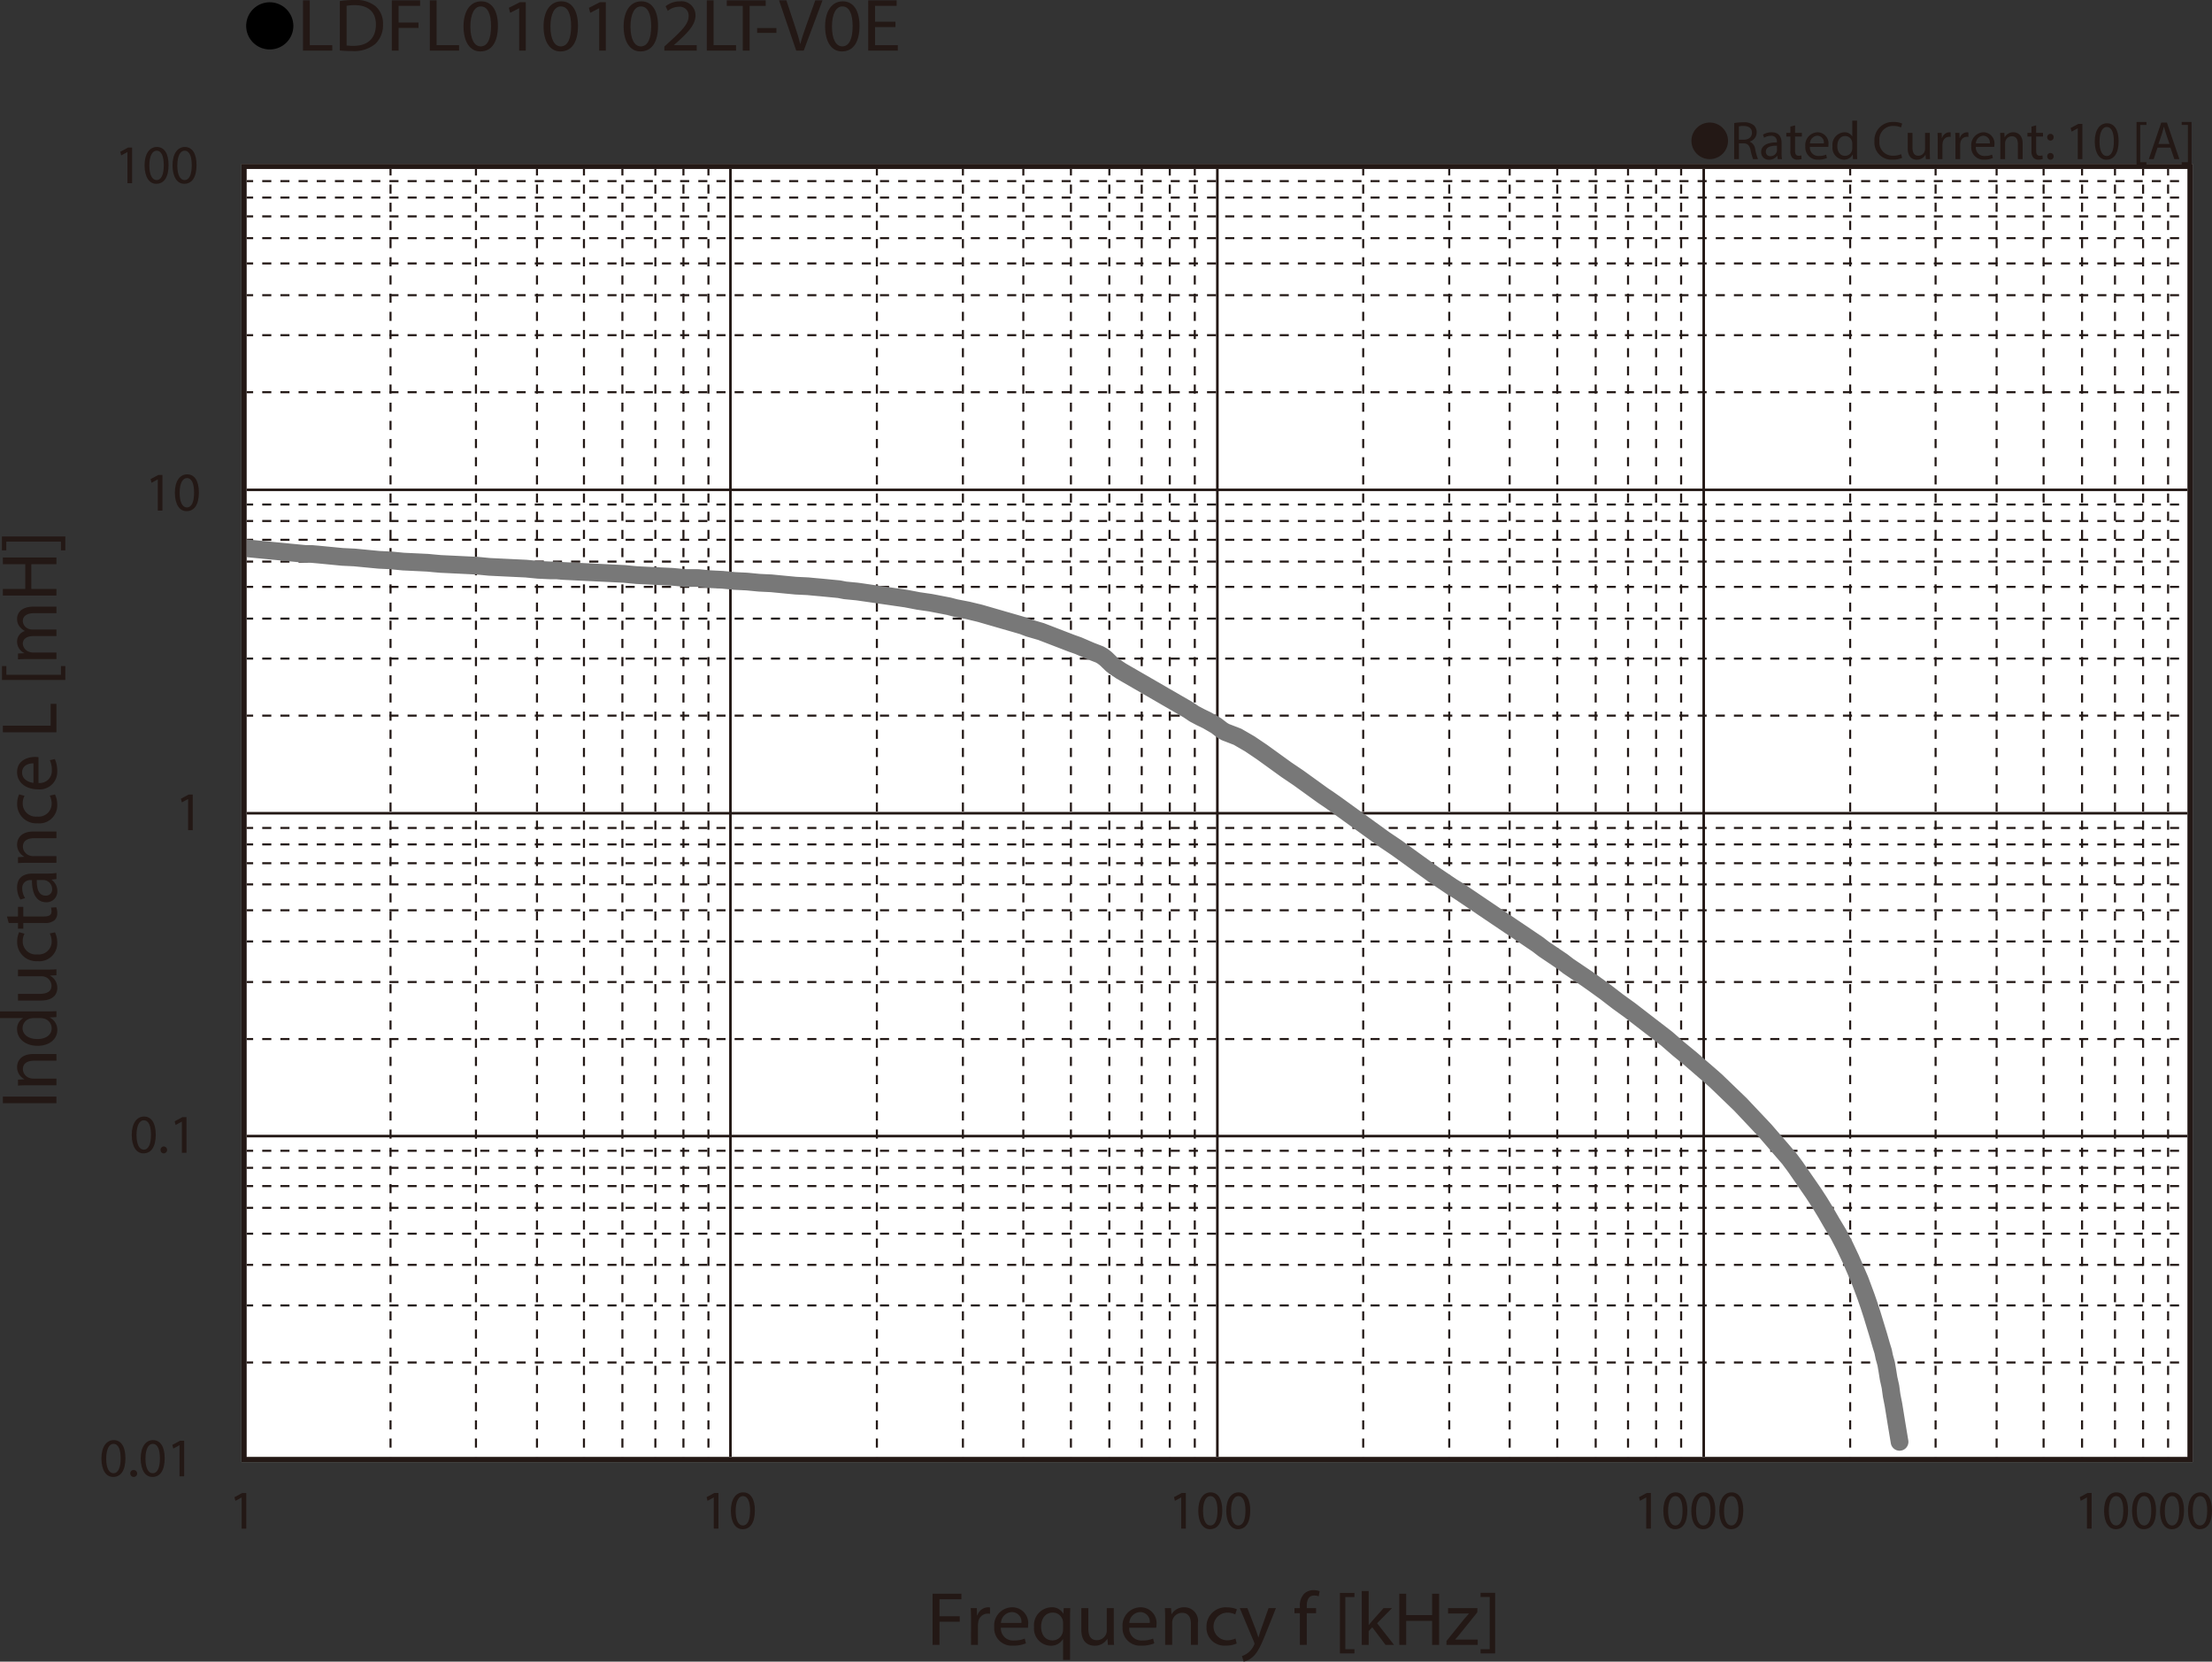 <svg id="レイヤー_1" data-name="レイヤー 1" xmlns="http://www.w3.org/2000/svg" xmlns:xlink="http://www.w3.org/1999/xlink" viewBox="0 0 326.521 245.23">
  <rect x="0" y="0" width="326.521" height="245.23" fill="#333333" stroke="none"/>
  <defs>
    <style>
      .cls-1, .cls-10, .cls-4, .cls-5, .cls-6, .cls-8, .cls-9 {
        fill: none;
      }

      .cls-2 {
        fill: #231815;
      }

      .cls-3 {
        fill: #fff;
      }

      .cls-10, .cls-4, .cls-5, .cls-6 {
        stroke: #231815;
      }

      .cls-4 {
        stroke-miterlimit: 3.864;
        stroke-width: 0.304px;
        stroke-dasharray: 1.341 1.341;
      }

      .cls-10, .cls-5, .cls-6, .cls-8 {
        stroke-linecap: round;
      }

      .cls-5, .cls-8 {
        stroke-linejoin: round;
      }

      .cls-5 {
        stroke-width: 0.381px;
      }

      .cls-6 {
        stroke-miterlimit: 10;
      }

      .cls-10, .cls-6, .cls-9 {
        stroke-width: 0.76px;
      }

      .cls-7 {
        clip-path: url(#clip-path);
      }

      .cls-8 {
        stroke: #787878;
        stroke-width: 2.614px;
      }

      .cls-9 {
        stroke: #fff;
      }
    </style>
    <clipPath id="clip-path" transform="translate(-1.488 -1.737)">
      <rect class="cls-1" x="37.514" y="26.275" width="287.25" height="190.843"/>
    </clipPath>
  </defs>
  <title>FL_Ind4_LDFL010102LT-V0E</title>
  <g>
    <path d="M44.791,5.59a3.482,3.482,0,1,1-3.478-3.518A3.496,3.496,0,0,1,44.791,5.59Z" transform="translate(-1.488 -1.737)"/>
    <path class="cls-2" d="M46.215,1.792h1.002V8.404h3.318V9.207H46.215Z" transform="translate(-1.488 -1.737)"/>
    <path class="cls-2" d="M51.652,1.891a14.966,14.966,0,0,1,2.131-.154,4.587,4.587,0,0,1,3.145.924,3.338,3.338,0,0,1,1.094,2.662,3.825,3.825,0,0,1-1.117,2.883,4.929,4.929,0,0,1-3.433,1.067,16.894,16.894,0,0,1-1.82-.088ZM52.654,8.448a6.627,6.627,0,0,0,1.014.055c2.143,0,3.306-1.144,3.306-3.146.012-1.749-1.025-2.86-3.145-2.86a5.938,5.938,0,0,0-1.175.099Z" transform="translate(-1.488 -1.737)"/>
    <path class="cls-2" d="M59.323,1.792h4.182v.803H60.325V5.06h2.938v.792H60.325V9.207H59.323Z" transform="translate(-1.488 -1.737)"/>
    <path class="cls-2" d="M64.932,1.792h1.002V8.404h3.318V9.207H64.932Z" transform="translate(-1.488 -1.737)"/>
    <path class="cls-2" d="M74.988,5.555c0,2.431-.944,3.773-2.604,3.773-1.463,0-2.454-1.309-2.477-3.675,0-2.398,1.083-3.718,2.604-3.718C74.09,1.935,74.988,3.277,74.988,5.555Zm-4.066.11c0,1.859.599,2.916,1.52,2.916,1.037,0,1.532-1.155,1.532-2.981,0-1.76-.472-2.916-1.521-2.916C71.567,2.683,70.922,3.717,70.922,5.665Z" transform="translate(-1.488 -1.737)"/>
    <path class="cls-2" d="M78.121,2.958h-.023l-1.302.671-.196-.737,1.636-.836h.864V9.207h-.979Z" transform="translate(-1.488 -1.737)"/>
    <path class="cls-2" d="M86.806,5.555c0,2.431-.944,3.773-2.604,3.773-1.463,0-2.454-1.309-2.477-3.675,0-2.398,1.083-3.718,2.604-3.718C85.907,1.935,86.806,3.277,86.806,5.555Zm-4.066.11c0,1.859.599,2.916,1.521,2.916,1.037,0,1.532-1.155,1.532-2.981,0-1.76-.472-2.916-1.521-2.916C83.384,2.683,82.739,3.717,82.739,5.665Z" transform="translate(-1.488 -1.737)"/>
    <path class="cls-2" d="M89.938,2.958H89.915l-1.302.671-.196-.737,1.636-.836h.864V9.207H89.938Z" transform="translate(-1.488 -1.737)"/>
    <path class="cls-2" d="M98.623,5.555c0,2.431-.944,3.773-2.604,3.773-1.463,0-2.454-1.309-2.477-3.675,0-2.398,1.083-3.718,2.604-3.718C97.725,1.935,98.623,3.277,98.623,5.555Zm-4.066.11c0,1.859.599,2.916,1.521,2.916,1.037,0,1.532-1.155,1.532-2.981,0-1.76-.472-2.916-1.521-2.916C95.202,2.683,94.557,3.717,94.557,5.665Z" transform="translate(-1.488 -1.737)"/>
    <path class="cls-2" d="M99.555,9.207V8.613l.795-.737c1.912-1.738,2.776-2.663,2.788-3.741a1.305,1.305,0,0,0-1.486-1.397,2.616,2.616,0,0,0-1.59.605l-.323-.682a3.381,3.381,0,0,1,2.12-.726,2.062,2.062,0,0,1,2.293,2.079c0,1.32-1.002,2.388-2.581,3.84l-.599.528v.022h3.364V9.207Z" transform="translate(-1.488 -1.737)"/>
    <path class="cls-2" d="M105.821,1.792h1.002V8.404h3.318V9.207H105.821Z" transform="translate(-1.488 -1.737)"/>
    <path class="cls-2" d="M111.131,2.606H108.769V1.792h5.749v.814h-2.374V9.207h-1.014Z" transform="translate(-1.488 -1.737)"/>
    <path class="cls-2" d="M116.095,5.874v.715H113.25V5.874Z" transform="translate(-1.488 -1.737)"/>
    <path class="cls-2" d="M119.021,9.207l-2.535-7.415h1.083l1.21,3.652c.334,1.001.622,1.903.829,2.772h.023c.219-.858.541-1.793.887-2.761L121.832,1.792h1.071L120.127,9.207Z" transform="translate(-1.488 -1.737)"/>
    <path class="cls-2" d="M128.363,5.555c0,2.431-.944,3.773-2.604,3.773-1.463,0-2.454-1.309-2.477-3.675,0-2.398,1.083-3.718,2.604-3.718C127.464,1.935,128.363,3.277,128.363,5.555Zm-4.066.11c0,1.859.599,2.916,1.52,2.916,1.037,0,1.532-1.155,1.532-2.981,0-1.76-.472-2.916-1.521-2.916C124.941,2.683,124.296,3.717,124.296,5.665Z" transform="translate(-1.488 -1.737)"/>
    <path class="cls-2" d="M133.672,5.73H130.654V8.404h3.364V9.207h-4.366V1.792h4.193v.803H130.654V4.938h3.018Z" transform="translate(-1.488 -1.737)"/>
  </g>
  <rect class="cls-3" x="36.026" y="24.538" width="287.25" height="190.843"/>
  <rect class="cls-3" x="36.026" y="24.538" width="287.25" height="190.843"/>
  <path class="cls-4" d="M37.515,28.466h287.253M37.515,30.896h287.253m-287.253,2.776h287.253m-287.253,3.212h287.253m-287.253,3.732h287.253M37.515,45.302h287.253m-287.253,5.901h287.253m-287.253,8.418h287.253M37.515,76.196h287.253M37.515,78.627h287.253m-287.253,2.776h287.253m-287.253,3.214h287.253m-287.253,3.73h287.253m-287.253,4.686h287.253m-287.253,5.901h287.253m-287.253,8.418h287.253M37.515,123.928h287.253m-287.253,2.431h287.253m-287.253,2.775h287.253m-287.253,3.125h287.253m-287.253,3.82h287.253m-287.253,4.599h287.253m-287.253,5.988h287.253m-287.253,8.417h287.253m-287.253,16.49h287.253m-287.253,2.516h287.253m-287.253,2.692h287.253m-287.253,3.21h287.253m-287.253,3.818h287.253m-287.253,4.601h287.253M37.515,194.398h287.253m-287.253,8.419h287.253" transform="translate(-1.488 -1.737)"/>
  <path class="cls-5" d="M37.515,74.028h287.253m-287.253,47.731h287.253m-287.253,47.644h287.253" transform="translate(-1.488 -1.737)"/>
  <path class="cls-4" d="M321.527,26.295V217.132m-3.691-190.836V217.132M313.688,26.295V217.132M308.827,26.295V217.132M303.15,26.295V217.132M296.215,26.295V217.132M287.209,26.295V217.132M274.597,26.295V217.132M249.645,26.295V217.132M245.951,26.295V217.132m-4.143-190.836V217.132M237.034,26.295V217.132M231.361,26.295V217.132m-7.026-190.836V217.132M215.416,26.295V217.132M202.715,26.295V217.132M177.854,26.295V217.132m-3.691-190.836V217.132m-4.143-190.836V217.132M165.245,26.295V217.132M159.57,26.295V217.132m-7.026-190.836V217.132M143.627,26.295V217.132M130.927,26.295V217.132M106.063,26.295V217.132M102.372,26.295V217.132m-4.144-190.836V217.132M93.363,26.295V217.132M87.688,26.295V217.132M80.753,26.295V217.132m-9.007-190.836V217.132M59.135,26.295V217.132M37.515,26.295h287.253" transform="translate(-1.488 -1.737)"/>
  <path class="cls-5" d="M252.979,26.295V217.132m-71.791-190.836V217.132M109.309,26.295V217.132" transform="translate(-1.488 -1.737)"/>
  <line class="cls-4" x1="323.28" y1="24.559" x2="323.28" y2="215.395"/>
  <rect class="cls-6" x="36.027" y="24.559" width="287.252" height="190.836"/>
  <g class="cls-7">
    <path class="cls-8" d="M39.317,82.792l1.803.174,1.802.174,1.799.174,1.802.174m0,0h.902l.991.086m0,0,1.799.174,1.803.175m0,0,1.802.086m0,0,1.801.174,1.801.172m0,0,1.801.087m0,0,1.803.176m0,0,1.802.085,1.801.086m0,0,.901.087.991.086m0,0,1.802.086,1.802.087,1.801.087m0,0,1.802.172m0,0,1.802.087,1.801.087,1.802.086m0,0,1.802.175m0,0,1.802.086m0,0H83.636l.99.086m0,0,1.802.088,1.802.087,1.802.086,1.802.086,1.801.088m0,0,1.802.173m0,0,1.801.087,1.802.087,1.803.086m0,0,1.801.174m0,0h1.891m0,0,1.801.172m0,0,1.802.087m0,0,1.802.174m0,0,1.802.086m0,0,1.802.174m0,0,1.801.086m0,0,1.801.175,1.802.172m0,0,1.803.087m0,0,.899.087.99.086m0,0,1.802.174.901.086.901.174m0,0,1.801.174m0,0,1.802.26,1.802.261,1.802.26,1.802.26m0,0,1.799.346m0,0,1.802.262m0,0,1.803.347.9.174.991.26m0,0,1.802.348m0,0,1.801.433m0,0,1.802.521,1.802.521,1.801.518.902.262.9.346m0,0,1.802.523m0,0,1.801.693,1.803.695.901.347.991.349m0,0,1.801.778m0,0,1.349.522.451.261m0,0,.451.346.9.868.451.347m0,0,.901.607.9.521,1.802,1.04,1.802,1.042,1.801,1.042,1.802,1.042,1.801,1.04m0,0,.901.607.993.522m0,0,.901.433.901.521.45.258.901.695.45.261m0,0,1.802.693m0,0,1.801,1.043m0,0,1.802,1.215m0,0,1.802,1.301,1.802,1.302m0,0,1.801,1.217m0,0,1.801,1.3,1.801,1.3m0,0,.902.608.991.695m0,0,1.802,1.303,1.801,1.302,1.802,1.302,1.802,1.302m0,0,1.801,1.213m0,0,1.802,1.303,3.604,2.604m0,0,1.801,1.215.901.607.99.608m0,0,1.803,1.214L220.371,135.643l1.801,1.215,3.604,2.428,1.803,1.219.9.607.899.692m0,0,2.703,1.822.901.695m0,0L234.784,145.536l.899.607.99.696m0,0,1.803,1.302m0,0,1.802,1.388m0,0,1.802,1.303m0,0,1.799,1.389,1.802,1.388,1.803,1.389m0,0,1.801,1.561m0,0,1.802,1.477m0,0,1.801,1.563.901.778.991.871m0,0,1.799,1.734,1.803,1.735m0,0,3.604,3.82m0,0,1.801,2.082,1.801,2.085m0,0,.904,1.215,2.7,3.903m0,0,.901,1.389.901,1.476m0,0,.9,1.561.993,1.649m0,0,.9,1.735.902,1.91m0,0,1.348,3.124.452,1.214.451,1.217.45,1.302.45,1.386.45,1.478.452,1.475.45,1.561.269.868.18.865.269.957.18,1.04m0,0,.18,1.128.271,1.215.179,1.303.272,1.388.45,2.775.448,2.692M37.515,82.619l1.802.172" transform="translate(-1.488 -1.737)"/>
  </g>
  <rect class="cls-9" x="36.027" y="24.559" width="287.252" height="190.836"/>
  <rect class="cls-10" x="36.027" y="24.559" width="287.253" height="190.836"/>
  <g>
    <path class="cls-2" d="M139.146,236.942h4.26v.817h-3.238v2.509h2.992v.807h-2.992v3.416H139.146Z" transform="translate(-1.488 -1.737)"/>
    <path class="cls-2" d="M144.824,240.762c0-.639-.012-1.188-.047-1.691h.903l.035,1.064h.047a1.693,1.693,0,0,1,1.572-1.188,1.165,1.165,0,0,1,.294.033v.93a1.62,1.62,0,0,0-.353-.033,1.421,1.421,0,0,0-1.384,1.266,2.641,2.641,0,0,0-.048.459v2.89h-1.021Z" transform="translate(-1.488 -1.737)"/>
    <path class="cls-2" d="M149.235,241.96a1.781,1.781,0,0,0,1.947,1.882,3.887,3.887,0,0,0,1.573-.28l.176.706a4.802,4.802,0,0,1-1.89.336,2.576,2.576,0,0,1-2.792-2.733,2.678,2.678,0,0,1,2.663-2.923,2.331,2.331,0,0,1,2.347,2.554,3.555,3.555,0,0,1-.035.459Zm3.027-.705a1.422,1.422,0,0,0-1.432-1.602,1.666,1.666,0,0,0-1.584,1.602Z" transform="translate(-1.488 -1.737)"/>
    <path class="cls-2" d="M158.409,243.651h-.023a2.042,2.042,0,0,1-1.854.963,2.514,2.514,0,0,1-2.405-2.744,2.645,2.645,0,0,1,2.569-2.923,1.881,1.881,0,0,1,1.748.94h.023l.035-.817h.975c-.023.459-.035.93-.035,1.489V246.709h-1.033Zm0-2.386a1.603,1.603,0,0,0-.047-.414,1.494,1.494,0,0,0-1.479-1.12c-1.067,0-1.713.862-1.713,2.083,0,1.075.54,2.016,1.678,2.016a1.529,1.529,0,0,0,1.479-1.075,1.582,1.582,0,0,0,.082-.47Z" transform="translate(-1.488 -1.737)"/>
    <path class="cls-2" d="M165.893,243.013c0,.561.012,1.053.048,1.479h-.916l-.059-.885h-.023a2.154,2.154,0,0,1-1.877,1.008c-.892,0-1.96-.471-1.96-2.374v-3.17h1.032v3.002c0,1.03.329,1.725,1.268,1.725a1.49,1.49,0,0,0,1.361-.896,1.382,1.382,0,0,0,.094-.504v-3.326h1.032Z" transform="translate(-1.488 -1.737)"/>
    <path class="cls-2" d="M168.18,241.96a1.781,1.781,0,0,0,1.947,1.882,3.887,3.887,0,0,0,1.573-.28l.176.706a4.802,4.802,0,0,1-1.89.336,2.576,2.576,0,0,1-2.792-2.733,2.678,2.678,0,0,1,2.663-2.923,2.331,2.331,0,0,1,2.347,2.554,3.555,3.555,0,0,1-.035.459Zm3.027-.705a1.422,1.422,0,0,0-1.432-1.602,1.666,1.666,0,0,0-1.584,1.602Z" transform="translate(-1.488 -1.737)"/>
    <path class="cls-2" d="M173.482,240.538c0-.561-.012-1.02-.047-1.468h.915l.059.896h.023a2.107,2.107,0,0,1,1.878-1.02,2.006,2.006,0,0,1,2.007,2.308v3.236h-1.033v-3.125c0-.873-.34-1.602-1.314-1.602a1.457,1.457,0,0,0-1.384,1.008,1.367,1.367,0,0,0-.07.46v3.259h-1.033Z" transform="translate(-1.488 -1.737)"/>
    <path class="cls-2" d="M184.041,244.29a3.975,3.975,0,0,1-1.632.313,2.636,2.636,0,0,1-2.827-2.767,2.823,2.823,0,0,1,3.051-2.879,3.608,3.608,0,0,1,1.432.28L183.829,240a2.481,2.481,0,0,0-1.196-.258,2.039,2.039,0,0,0-.035,4.077,3.05,3.05,0,0,0,1.267-.269Z" transform="translate(-1.488 -1.737)"/>
    <path class="cls-2" d="M185.624,239.07l1.243,3.203c.129.358.271.784.364,1.109h.023c.105-.325.223-.739.363-1.132l1.127-3.181h1.091l-1.549,3.864c-.739,1.859-1.243,2.811-1.947,3.394a2.854,2.854,0,0,1-1.268.639l-.258-.829a2.78,2.78,0,0,0,.903-.481,3.012,3.012,0,0,0,.868-1.098.687.687,0,0,0,.082-.235.831.831,0,0,0-.07-.258l-2.101-4.995Z" transform="translate(-1.488 -1.737)"/>
    <path class="cls-2" d="M193.365,244.491v-4.67h-.798v-.751h.798v-.258a2.485,2.485,0,0,1,.657-1.893,2.031,2.031,0,0,1,1.385-.504,2.478,2.478,0,0,1,.88.157l-.141.761a1.62,1.62,0,0,0-.657-.123c-.88,0-1.103.739-1.103,1.568v.291h1.372v.751h-1.372v4.67Z" transform="translate(-1.488 -1.737)"/>
    <path class="cls-2" d="M199.277,245.745v-8.926h2.147v.616h-1.35v7.694h1.35v.615Z" transform="translate(-1.488 -1.737)"/>
    <path class="cls-2" d="M203.524,241.557h.024c.141-.19.34-.426.504-.616l1.666-1.87h1.244l-2.194,2.229,2.499,3.192h-1.255l-1.96-2.599-.528.561v2.038h-1.021v-7.952h1.021Z" transform="translate(-1.488 -1.737)"/>
    <path class="cls-2" d="M209.061,236.942v3.158h3.825v-3.158h1.032v7.549h-1.032v-3.539H209.061v3.539h-1.021v-7.549Z" transform="translate(-1.488 -1.737)"/>
    <path class="cls-2" d="M215.007,243.92l2.57-3.192c.246-.291.48-.548.739-.84v-.022h-3.074v-.795h4.329l-.012.616-2.534,3.147c-.234.302-.47.571-.728.851v.022h3.32v.784h-4.611Z" transform="translate(-1.488 -1.737)"/>
    <path class="cls-2" d="M222.187,236.808v8.938h-2.147v-.615h1.35v-7.706h-1.35v-.616Z" transform="translate(-1.488 -1.737)"/>
  </g>
  <g>
    <path class="cls-2" d="M1.91,163.575H9.819v.974H1.91Z" transform="translate(-1.488 -1.737)"/>
    <path class="cls-2" d="M5.677,161.905c-.587,0-1.068.011-1.537.045v-.874l.938-.056v-.022a1.982,1.982,0,0,1-1.067-1.792c0-.751.469-1.915,2.417-1.915H9.819v.985H6.545c-.915,0-1.678.325-1.678,1.254a1.413,1.413,0,0,0,1.056,1.322,1.543,1.543,0,0,0,.481.067H9.819v.985Z" transform="translate(-1.488 -1.737)"/>
    <path class="cls-2" d="M1.488,151.007H8.352c.504,0,1.08-.012,1.467-.045v.885l-.986.045v.022a1.992,1.992,0,0,1,1.115,1.848c0,1.311-1.162,2.318-2.886,2.318-1.889.012-3.051-1.108-3.051-2.431a1.792,1.792,0,0,1,.868-1.635v-.022H1.488Zm4.963.985a1.928,1.928,0,0,0-.434.045A1.467,1.467,0,0,0,4.82,153.459c0,1.02.938,1.624,2.194,1.624,1.15,0,2.1-.537,2.1-1.602a1.498,1.498,0,0,0-1.232-1.444,1.899,1.899,0,0,0-.446-.045Z" transform="translate(-1.488 -1.737)"/>
    <path class="cls-2" d="M8.27,144.834c.586,0,1.103-.012,1.549-.045v.874l-.927.056v.022a2.028,2.028,0,0,1,1.056,1.792c0,.852-.493,1.87-2.487,1.87H4.14V148.418H7.284c1.08,0,1.807-.313,1.807-1.21a1.43,1.43,0,0,0-.938-1.299,1.585,1.585,0,0,0-.528-.09H4.14V144.834Z" transform="translate(-1.488 -1.737)"/>
    <path class="cls-2" d="M9.607,139.333a3.489,3.489,0,0,1,.329,1.557,2.641,2.641,0,0,1-2.898,2.699,2.821,2.821,0,0,1-3.016-2.912,3.171,3.171,0,0,1,.293-1.366l.798.225a2.2,2.2,0,0,0-.27,1.142,1.929,1.929,0,0,0,2.147,1.915,1.909,1.909,0,0,0,2.124-1.881,2.692,2.692,0,0,0-.282-1.21Z" transform="translate(-1.488 -1.737)"/>
    <path class="cls-2" d="M2.509,136.991H4.14v-1.411h.786v1.411h3.062c.704,0,1.103-.19,1.103-.739a2.1,2.1,0,0,0-.07-.571l.774-.045a2.319,2.319,0,0,1,.141.874,1.332,1.332,0,0,1-.434,1.063,2.175,2.175,0,0,1-1.479.381H4.926v.841H4.14v-.841H2.778Z" transform="translate(-1.488 -1.737)"/>
    <path class="cls-2" d="M9.819,131.468l-.716.079v.033a1.991,1.991,0,0,1,.845,1.657,1.581,1.581,0,0,1-1.631,1.658c-1.373,0-2.124-1.165-2.112-3.26H6.087a1.151,1.151,0,0,0-1.314,1.232,2.61,2.61,0,0,0,.422,1.411l-.681.224a3.247,3.247,0,0,1-.504-1.78c0-1.657,1.185-2.061,2.323-2.061H8.458a8.348,8.348,0,0,0,1.361-.09Zm-2.898.146c-.023,1.075.176,2.297,1.279,2.297a.893.893,0,0,0,.985-.93,1.355,1.355,0,0,0-.95-1.311,1.107,1.107,0,0,0-.329-.057Z" transform="translate(-1.488 -1.737)"/>
    <path class="cls-2" d="M5.677,129.07c-.587,0-1.068.011-1.537.045v-.874l.938-.056v-.022a1.981,1.981,0,0,1-1.067-1.792c0-.75.469-1.915,2.417-1.915H9.819v.985H6.545c-.915,0-1.678.325-1.678,1.255a1.412,1.412,0,0,0,1.056,1.321,1.543,1.543,0,0,0,.481.067H9.819v.985Z" transform="translate(-1.488 -1.737)"/>
    <path class="cls-2" d="M9.607,118.989A3.487,3.487,0,0,1,9.936,120.546a2.642,2.642,0,0,1-2.898,2.699,2.821,2.821,0,0,1-3.016-2.912,3.174,3.174,0,0,1,.293-1.367l.798.224a2.206,2.206,0,0,0-.27,1.143,1.929,1.929,0,0,0,2.147,1.915,1.91,1.91,0,0,0,2.124-1.882,2.693,2.693,0,0,0-.282-1.209Z" transform="translate(-1.488 -1.737)"/>
    <path class="cls-2" d="M7.167,117.286a1.777,1.777,0,0,0,1.971-1.859,3.421,3.421,0,0,0-.293-1.501l.739-.168a4.215,4.215,0,0,1,.352,1.803,2.582,2.582,0,0,1-2.863,2.666c-1.713,0-3.062-.963-3.062-2.542,0-1.77,1.631-2.24,2.675-2.24a4.066,4.066,0,0,1,.481.034ZM6.428,114.396c-.657-.011-1.678.257-1.678,1.366,0,.997.962,1.434,1.678,1.512Z" transform="translate(-1.488 -1.737)"/>
    <path class="cls-2" d="M1.91,109.813v-.975H8.962v-3.226h.856v4.2Z" transform="translate(-1.488 -1.737)"/>
    <path class="cls-2" d="M11.133,102.084h-9.352v-2.049h.645v1.288h8.062v-1.288h.646Z" transform="translate(-1.488 -1.737)"/>
    <path class="cls-2" d="M5.677,99.003c-.587,0-1.068.011-1.537.044v-.862l.915-.045v-.033a1.861,1.861,0,0,1-1.044-1.703,1.609,1.609,0,0,1,1.138-1.534v-.022a2.307,2.307,0,0,1-.739-.605,1.793,1.793,0,0,1-.399-1.198c0-.717.493-1.781,2.464-1.781H9.819v.963H6.604c-1.091,0-1.748.381-1.748,1.176A1.287,1.287,0,0,0,5.794,94.568a1.773,1.773,0,0,0,.517.079h3.508v.963H6.416c-.903,0-1.561.38-1.561,1.131a1.363,1.363,0,0,0,1.033,1.221,1.479,1.479,0,0,0,.504.079H9.819v.963Z" transform="translate(-1.488 -1.737)"/>
    <path class="cls-2" d="M1.91,88.652H5.219V85.001H1.91v-.986H9.819V85.001h-3.708v3.651h3.708v.975H1.91Z" transform="translate(-1.488 -1.737)"/>
    <path class="cls-2" d="M1.77,80.911H11.133v2.049h-.646V81.672H2.415v1.288h-.645Z" transform="translate(-1.488 -1.737)"/>
  </g>
  <path class="cls-2" d="M37.158,222.745h-.016l-.909.493-.137-.541,1.143-.615h.603v5.257h-.684Z" transform="translate(-1.488 -1.737)"/>
  <g>
    <path class="cls-2" d="M20.004,216.936c0,1.787-.659,2.773-1.817,2.773-1.021,0-1.713-.962-1.729-2.701,0-1.763.756-2.733,1.817-2.733C19.377,214.274,20.004,215.261,20.004,216.936Zm-2.839.08c0,1.367.418,2.144,1.062,2.144.724,0,1.069-.85,1.069-2.191,0-1.294-.329-2.144-1.062-2.144C17.616,214.824,17.166,215.585,17.166,217.016Z" transform="translate(-1.488 -1.737)"/>
    <path class="cls-2" d="M20.715,219.199a.477.477,0,0,1,.482-.509.51.51,0,1,1-.482.509Z" transform="translate(-1.488 -1.737)"/>
    <path class="cls-2" d="M25.799,216.936c0,1.787-.659,2.773-1.817,2.773-1.021,0-1.713-.962-1.729-2.701,0-1.763.756-2.733,1.817-2.733C25.172,214.274,25.799,215.261,25.799,216.936Zm-2.839.08c0,1.367.418,2.144,1.062,2.144.724,0,1.069-.85,1.069-2.191,0-1.294-.329-2.144-1.062-2.144C23.411,214.824,22.96,215.585,22.96,217.016Z" transform="translate(-1.488 -1.737)"/>
    <path class="cls-2" d="M27.99,215.026h-.016l-.909.493-.137-.541,1.143-.615h.603v5.257h-.684Z" transform="translate(-1.488 -1.737)"/>
  </g>
  <path class="cls-2" d="M29.253,119.663h-.016l-.909.494-.137-.542L29.334,119H29.937v5.257h-.684Z" transform="translate(-1.488 -1.737)"/>
  <g>
    <path class="cls-2" d="M24.479,169.181c0,1.787-.659,2.773-1.817,2.773-1.021,0-1.713-.962-1.729-2.701,0-1.763.756-2.733,1.817-2.733C23.852,166.52,24.479,167.506,24.479,169.181Zm-2.839.08c0,1.367.418,2.144,1.062,2.144.724,0,1.069-.85,1.069-2.191,0-1.294-.329-2.144-1.062-2.144C22.09,167.069,21.64,167.83,21.64,169.261Z" transform="translate(-1.488 -1.737)"/>
    <path class="cls-2" d="M25.19,171.444a.477.477,0,0,1,.482-.509.51.51,0,0,1-.008,1.019A.476.476,0,0,1,25.19,171.444Z" transform="translate(-1.488 -1.737)"/>
    <path class="cls-2" d="M28.335,167.271h-.016l-.909.493-.137-.541,1.143-.615H29.019v5.257h-.684Z" transform="translate(-1.488 -1.737)"/>
  </g>
  <g>
    <path class="cls-2" d="M24.779,72.492h-.016l-.909.494-.137-.542,1.143-.615h.603v5.257h-.684Z" transform="translate(-1.488 -1.737)"/>
    <path class="cls-2" d="M30.846,74.401c0,1.788-.659,2.774-1.817,2.774-1.021,0-1.713-.962-1.729-2.701,0-1.763.756-2.733,1.817-2.733C30.219,71.74,30.846,72.727,30.846,74.401Zm-2.839.081c0,1.367.418,2.143,1.062,2.143.724,0,1.069-.849,1.069-2.191,0-1.294-.329-2.144-1.062-2.144C28.458,72.29,28.007,73.05,28.007,74.482Z" transform="translate(-1.488 -1.737)"/>
  </g>
  <g>
    <path class="cls-2" d="M20.304,24.18h-.016l-.909.494-.137-.542,1.143-.615h.603v5.257H20.304Z" transform="translate(-1.488 -1.737)"/>
    <path class="cls-2" d="M26.372,26.088c0,1.788-.659,2.774-1.817,2.774-1.021,0-1.713-.962-1.729-2.701,0-1.763.756-2.733,1.817-2.733C25.745,23.428,26.372,24.415,26.372,26.088Zm-2.839.081c0,1.367.418,2.143,1.062,2.143.724,0,1.069-.849,1.069-2.191,0-1.294-.329-2.144-1.062-2.144C23.983,23.978,23.533,24.738,23.533,26.169Z" transform="translate(-1.488 -1.737)"/>
    <path class="cls-2" d="M30.5,26.088c0,1.788-.659,2.774-1.817,2.774-1.021,0-1.713-.962-1.73-2.701,0-1.763.756-2.733,1.817-2.733C29.874,23.428,30.5,24.415,30.5,26.088Zm-2.839.081c0,1.367.418,2.143,1.062,2.143.724,0,1.069-.849,1.069-2.191,0-1.294-.329-2.144-1.062-2.144C28.112,23.978,27.662,24.738,27.662,26.169Z" transform="translate(-1.488 -1.737)"/>
  </g>
  <g>
    <path class="cls-2" d="M106.852,222.737h-.016l-.909.493-.137-.541,1.143-.615h.603v5.257h-.684Z" transform="translate(-1.488 -1.737)"/>
    <path class="cls-2" d="M112.919,224.646c0,1.787-.659,2.773-1.817,2.773-1.021,0-1.713-.962-1.729-2.701,0-1.763.756-2.733,1.817-2.733C112.292,221.985,112.919,222.972,112.919,224.646Zm-2.839.08c0,1.367.418,2.144,1.062,2.144.724,0,1.069-.85,1.069-2.191,0-1.294-.329-2.144-1.062-2.144C110.531,222.535,110.081,223.296,110.081,224.727Z" transform="translate(-1.488 -1.737)"/>
    <path class="cls-2" d="M175.847,222.737h-.016l-.909.493-.137-.541,1.143-.615h.603v5.257h-.684Z" transform="translate(-1.488 -1.737)"/>
    <path class="cls-2" d="M181.915,224.646c0,1.787-.659,2.773-1.817,2.773-1.021,0-1.713-.962-1.729-2.701,0-1.763.756-2.733,1.817-2.733C181.288,221.985,181.915,222.972,181.915,224.646Zm-2.839.08c0,1.367.418,2.144,1.062,2.144.724,0,1.069-.85,1.069-2.191,0-1.294-.329-2.144-1.062-2.144C179.526,222.535,179.076,223.296,179.076,224.727Z" transform="translate(-1.488 -1.737)"/>
    <path class="cls-2" d="M186.043,224.646c0,1.787-.659,2.773-1.817,2.773-1.021,0-1.713-.962-1.729-2.701,0-1.763.756-2.733,1.817-2.733C185.417,221.985,186.043,222.972,186.043,224.646Zm-2.839.08c0,1.367.418,2.144,1.062,2.144.724,0,1.069-.85,1.069-2.191,0-1.294-.329-2.144-1.062-2.144C183.655,222.535,183.205,223.296,183.205,224.727Z" transform="translate(-1.488 -1.737)"/>
    <path class="cls-2" d="M244.496,222.737H244.48l-.909.493-.137-.541,1.143-.615h.603v5.257h-.684Z" transform="translate(-1.488 -1.737)"/>
    <path class="cls-2" d="M250.563,224.646c0,1.787-.659,2.773-1.817,2.773-1.021,0-1.713-.962-1.73-2.701,0-1.763.756-2.733,1.817-2.733C249.936,221.985,250.563,222.972,250.563,224.646Zm-2.839.08c0,1.367.418,2.144,1.062,2.144.724,0,1.069-.85,1.069-2.191,0-1.294-.329-2.144-1.062-2.144C248.174,222.535,247.724,223.296,247.724,224.727Z" transform="translate(-1.488 -1.737)"/>
    <path class="cls-2" d="M254.692,224.646c0,1.787-.659,2.773-1.817,2.773-1.021,0-1.713-.962-1.729-2.701,0-1.763.756-2.733,1.817-2.733C254.065,221.985,254.692,222.972,254.692,224.646Zm-2.839.08c0,1.367.418,2.144,1.062,2.144.724,0,1.069-.85,1.069-2.191,0-1.294-.329-2.144-1.062-2.144C252.303,222.535,251.853,223.296,251.853,224.727Z" transform="translate(-1.488 -1.737)"/>
    <path class="cls-2" d="M258.821,224.646c0,1.787-.659,2.773-1.817,2.773-1.021,0-1.713-.962-1.729-2.701,0-1.763.756-2.733,1.817-2.733C258.194,221.985,258.821,222.972,258.821,224.646Zm-2.839.08c0,1.367.418,2.144,1.062,2.144.724,0,1.069-.85,1.069-2.191,0-1.294-.329-2.144-1.062-2.144C256.432,222.535,255.982,223.296,255.982,224.727Z" transform="translate(-1.488 -1.737)"/>
    <path class="cls-2" d="M309.554,222.737h-.016l-.909.493-.137-.541,1.143-.615h.603v5.257h-.684Z" transform="translate(-1.488 -1.737)"/>
    <path class="cls-2" d="M315.622,224.646c0,1.787-.659,2.773-1.817,2.773-1.021,0-1.713-.962-1.729-2.701,0-1.763.756-2.733,1.817-2.733C314.995,221.985,315.622,222.972,315.622,224.646Zm-2.839.08c0,1.367.418,2.144,1.062,2.144.724,0,1.069-.85,1.069-2.191,0-1.294-.329-2.144-1.062-2.144C313.233,222.535,312.783,223.296,312.783,224.727Z" transform="translate(-1.488 -1.737)"/>
    <path class="cls-2" d="M319.75,224.646c0,1.787-.659,2.773-1.817,2.773-1.021,0-1.713-.962-1.73-2.701,0-1.763.756-2.733,1.817-2.733C319.124,221.985,319.75,222.972,319.75,224.646Zm-2.839.08c0,1.367.418,2.144,1.062,2.144.724,0,1.069-.85,1.069-2.191,0-1.294-.329-2.144-1.062-2.144C317.362,222.535,316.912,223.296,316.912,224.727Z" transform="translate(-1.488 -1.737)"/>
    <path class="cls-2" d="M323.879,224.646c0,1.787-.659,2.773-1.817,2.773-1.021,0-1.713-.962-1.729-2.701,0-1.763.756-2.733,1.817-2.733C323.252,221.985,323.879,222.972,323.879,224.646Zm-2.839.08c0,1.367.418,2.144,1.062,2.144.724,0,1.069-.85,1.069-2.191,0-1.294-.329-2.144-1.062-2.144C321.491,222.535,321.041,223.296,321.041,224.727Z" transform="translate(-1.488 -1.737)"/>
    <path class="cls-2" d="M328.008,224.646c0,1.787-.659,2.773-1.817,2.773-1.021,0-1.713-.962-1.729-2.701,0-1.763.756-2.733,1.817-2.733C327.381,221.985,328.008,222.972,328.008,224.646Zm-2.839.08c0,1.367.418,2.144,1.062,2.144.724,0,1.069-.85,1.069-2.191,0-1.294-.329-2.144-1.062-2.144C325.62,222.535,325.169,223.296,325.169,224.727Z" transform="translate(-1.488 -1.737)"/>
  </g>
  <g>
    <path class="cls-2" d="M253.869,19.825a2.698,2.698,0,1,1-2.699,2.698A2.694,2.694,0,0,1,253.869,19.825Z" transform="translate(-1.488 -1.737)"/>
    <path class="cls-2" d="M257.477,19.901a7.231,7.231,0,0,1,1.336-.112,2.204,2.204,0,0,1,1.559.44,1.34,1.34,0,0,1,.424,1.023,1.415,1.415,0,0,1-1.016,1.375v.024a1.342,1.342,0,0,1,.792,1.087,8.527,8.527,0,0,0,.416,1.479h-.72a7.008,7.008,0,0,1-.36-1.287c-.16-.744-.447-1.023-1.079-1.047h-.655v2.334h-.696Zm.696,2.455h.711c.744,0,1.216-.408,1.216-1.023,0-.696-.504-1-1.239-1.007a2.877,2.877,0,0,0-.688.063Z" transform="translate(-1.488 -1.737)"/>
    <path class="cls-2" d="M263.9,25.218l-.056-.488h-.024a1.442,1.442,0,0,1-1.184.576,1.102,1.102,0,0,1-1.183-1.111c0-.936.831-1.447,2.326-1.439v-.08a.798.798,0,0,0-.88-.896,1.927,1.927,0,0,0-1.007.288l-.16-.463a2.404,2.404,0,0,1,1.271-.344c1.184,0,1.471.808,1.471,1.583V24.291a5.457,5.457,0,0,0,.064.927Zm-.104-1.975c-.768-.016-1.64.12-1.64.872a.623.623,0,0,0,.664.672.964.964,0,0,0,.936-.648.75.75,0,0,0,.04-.224Z" transform="translate(-1.488 -1.737)"/>
    <path class="cls-2" d="M266.461,20.237v1.112h1.007v.536h-1.007V23.971c0,.48.136.752.527.752a1.565,1.565,0,0,0,.407-.048l.032.527a1.715,1.715,0,0,1-.623.096.975.975,0,0,1-.76-.296,1.432,1.432,0,0,1-.272-1.007V21.884h-.6v-.536h.6V20.421Z" transform="translate(-1.488 -1.737)"/>
    <path class="cls-2" d="M268.653,23.411A1.24,1.24,0,0,0,269.98,24.754a2.545,2.545,0,0,0,1.071-.2l.12.504a3.138,3.138,0,0,1-1.287.24,1.797,1.797,0,0,1-1.903-1.951,1.879,1.879,0,0,1,1.815-2.087A1.64,1.64,0,0,1,271.395,23.084a2.706,2.706,0,0,1-.023.328Zm2.062-.503a1.002,1.002,0,0,0-.976-1.144,1.166,1.166,0,0,0-1.079,1.144Z" transform="translate(-1.488 -1.737)"/>
    <path class="cls-2" d="M275.611,19.541v4.677c0,.344.008.736.032 1h-.632l-.032-.671h-.016a1.431,1.431,0,0,1-1.319.759,1.764,1.764,0,0,1-1.655-1.967,1.852,1.852,0,0,1,1.735-2.079,1.293,1.293,0,0,1,1.167.592h.017V19.541Zm-.703,3.382a1.268,1.268,0,0,0-.032-.295,1.036,1.036,0,0,0-1.016-.816c-.728,0-1.159.64-1.159,1.495,0,.784.384,1.431,1.144,1.431a1.057,1.057,0,0,0,1.031-.839,1.247,1.247,0,0,0,.032-.304Z" transform="translate(-1.488 -1.737)"/>
    <path class="cls-2" d="M282.267,25.042a3.454,3.454,0,0,1-1.424.256,2.518,2.518,0,0,1-2.662-2.727,2.682,2.682,0,0,1,2.814-2.831,2.894,2.894,0,0,1,1.279.24l-.168.568a2.534,2.534,0,0,0-1.088-.224,2.004,2.004,0,0,0-2.103,2.223,1.959,1.959,0,0,0,2.071,2.167,2.782,2.782,0,0,0,1.135-.224Z" transform="translate(-1.488 -1.737)"/>
    <path class="cls-2" d="M286.355,24.163c0,.399.008.751.031,1.055h-.623l-.04-.632h-.017a1.454,1.454,0,0,1-1.279.72c-.607,0-1.335-.336-1.335-1.695v-2.263h.704v2.143c0,.735.224,1.231.863,1.231a.988.988,0,0,0,.991-1V21.349h.704Z" transform="translate(-1.488 -1.737)"/>
    <path class="cls-2" d="M287.525,22.556c0-.456-.008-.848-.032-1.207h.615l.024.759h.032a1.161,1.161,0,0,1,1.071-.848.768.768,0,0,1,.199.024v.664a1.04,1.04,0,0,0-.239-.024.987.987,0,0,0-.943.904,1.914,1.914,0,0,0-.032.328v2.063h-.695Z" transform="translate(-1.488 -1.737)"/>
    <path class="cls-2" d="M290.141,22.556c0-.456-.009-.848-.032-1.207h.615l.024.759h.032a1.161,1.161,0,0,1,1.071-.848.781.781,0,0,1,.2.024v.664a1.055,1.055,0,0,0-.24-.024.987.987,0,0,0-.943.904,1.914,1.914,0,0,0-.032.328v2.063h-.695Z" transform="translate(-1.488 -1.737)"/>
    <path class="cls-2" d="M293.149,23.411a1.24,1.24,0,0,0,1.327,1.343,2.545,2.545,0,0,0,1.071-.2l.12.504a3.138,3.138,0,0,1-1.287.24,1.797,1.797,0,0,1-1.903-1.951,1.879,1.879,0,0,1,1.815-2.087,1.64,1.64,0,0,1,1.599,1.823,2.707,2.707,0,0,1-.023.328Zm2.062-.503a1.002,1.002,0,0,0-.976-1.144,1.166,1.166,0,0,0-1.079,1.144Z" transform="translate(-1.488 -1.737)"/>
    <path class="cls-2" d="M296.765,22.396c0-.4-.008-.728-.032-1.047h.624l.039.64h.017a1.422,1.422,0,0,1,1.279-.728c.535,0,1.367.32,1.367,1.647v2.311h-.704v-2.231c0-.624-.231-1.143-.896-1.143a1,1,0,0,0-.943.719,1.035,1.035,0,0,0-.048.328v2.327h-.703Z" transform="translate(-1.488 -1.737)"/>
    <path class="cls-2" d="M302.052,20.237v1.112h1.007v.536h-1.007V23.971c0,.48.136.752.527.752a1.58,1.58,0,0,0,.408-.048l.031.527a1.715,1.715,0,0,1-.623.096.975.975,0,0,1-.76-.296,1.432,1.432,0,0,1-.272-1.007V21.884h-.6v-.536h.6V20.421Z" transform="translate(-1.488 -1.737)"/>
    <path class="cls-2" d="M303.685,21.988a.476.476,0,1,1,.951,0,.476.476,0,1,1-.951,0Zm0,2.822a.476.476,0,1,1,.951,0,.476.476,0,1,1-.951,0Z" transform="translate(-1.488 -1.737)"/>
    <path class="cls-2" d="M308.196,20.677h-.016l-.903.488-.137-.536,1.136-.608h.6v5.197h-.68Z" transform="translate(-1.488 -1.737)"/>
    <path class="cls-2" d="M314.226,22.563c0,1.767-.655,2.743-1.807,2.743-1.016,0-1.703-.952-1.719-2.67,0-1.743.751-2.703,1.807-2.703C313.603,19.933,314.226,20.909,314.226,22.563Zm-2.822.08c0,1.352.416,2.119,1.056,2.119.72,0,1.063-.84,1.063-2.167,0-1.279-.328-2.119-1.056-2.119C311.852,20.477,311.404,21.229,311.404,22.644Z" transform="translate(-1.488 -1.737)"/>
    <path class="cls-2" d="M316.868,26.114V19.741h1.464v.44h-.92v5.493h.92v.44Z" transform="translate(-1.488 -1.737)"/>
    <path class="cls-2" d="M319.964,23.523l-.56,1.695h-.72l1.831-5.389h.839l1.839,5.389h-.743l-.576-1.695Zm1.767-.544-.527-1.551c-.12-.352-.2-.671-.28-.983h-.016c-.08.32-.168.648-.272.976l-.527,1.559Z" transform="translate(-1.488 -1.737)"/>
    <path class="cls-2" d="M324.996,19.733v6.38h-1.463v-.44h.919v-5.501h-.919V19.733Z" transform="translate(-1.488 -1.737)"/>
  </g>
</svg>
